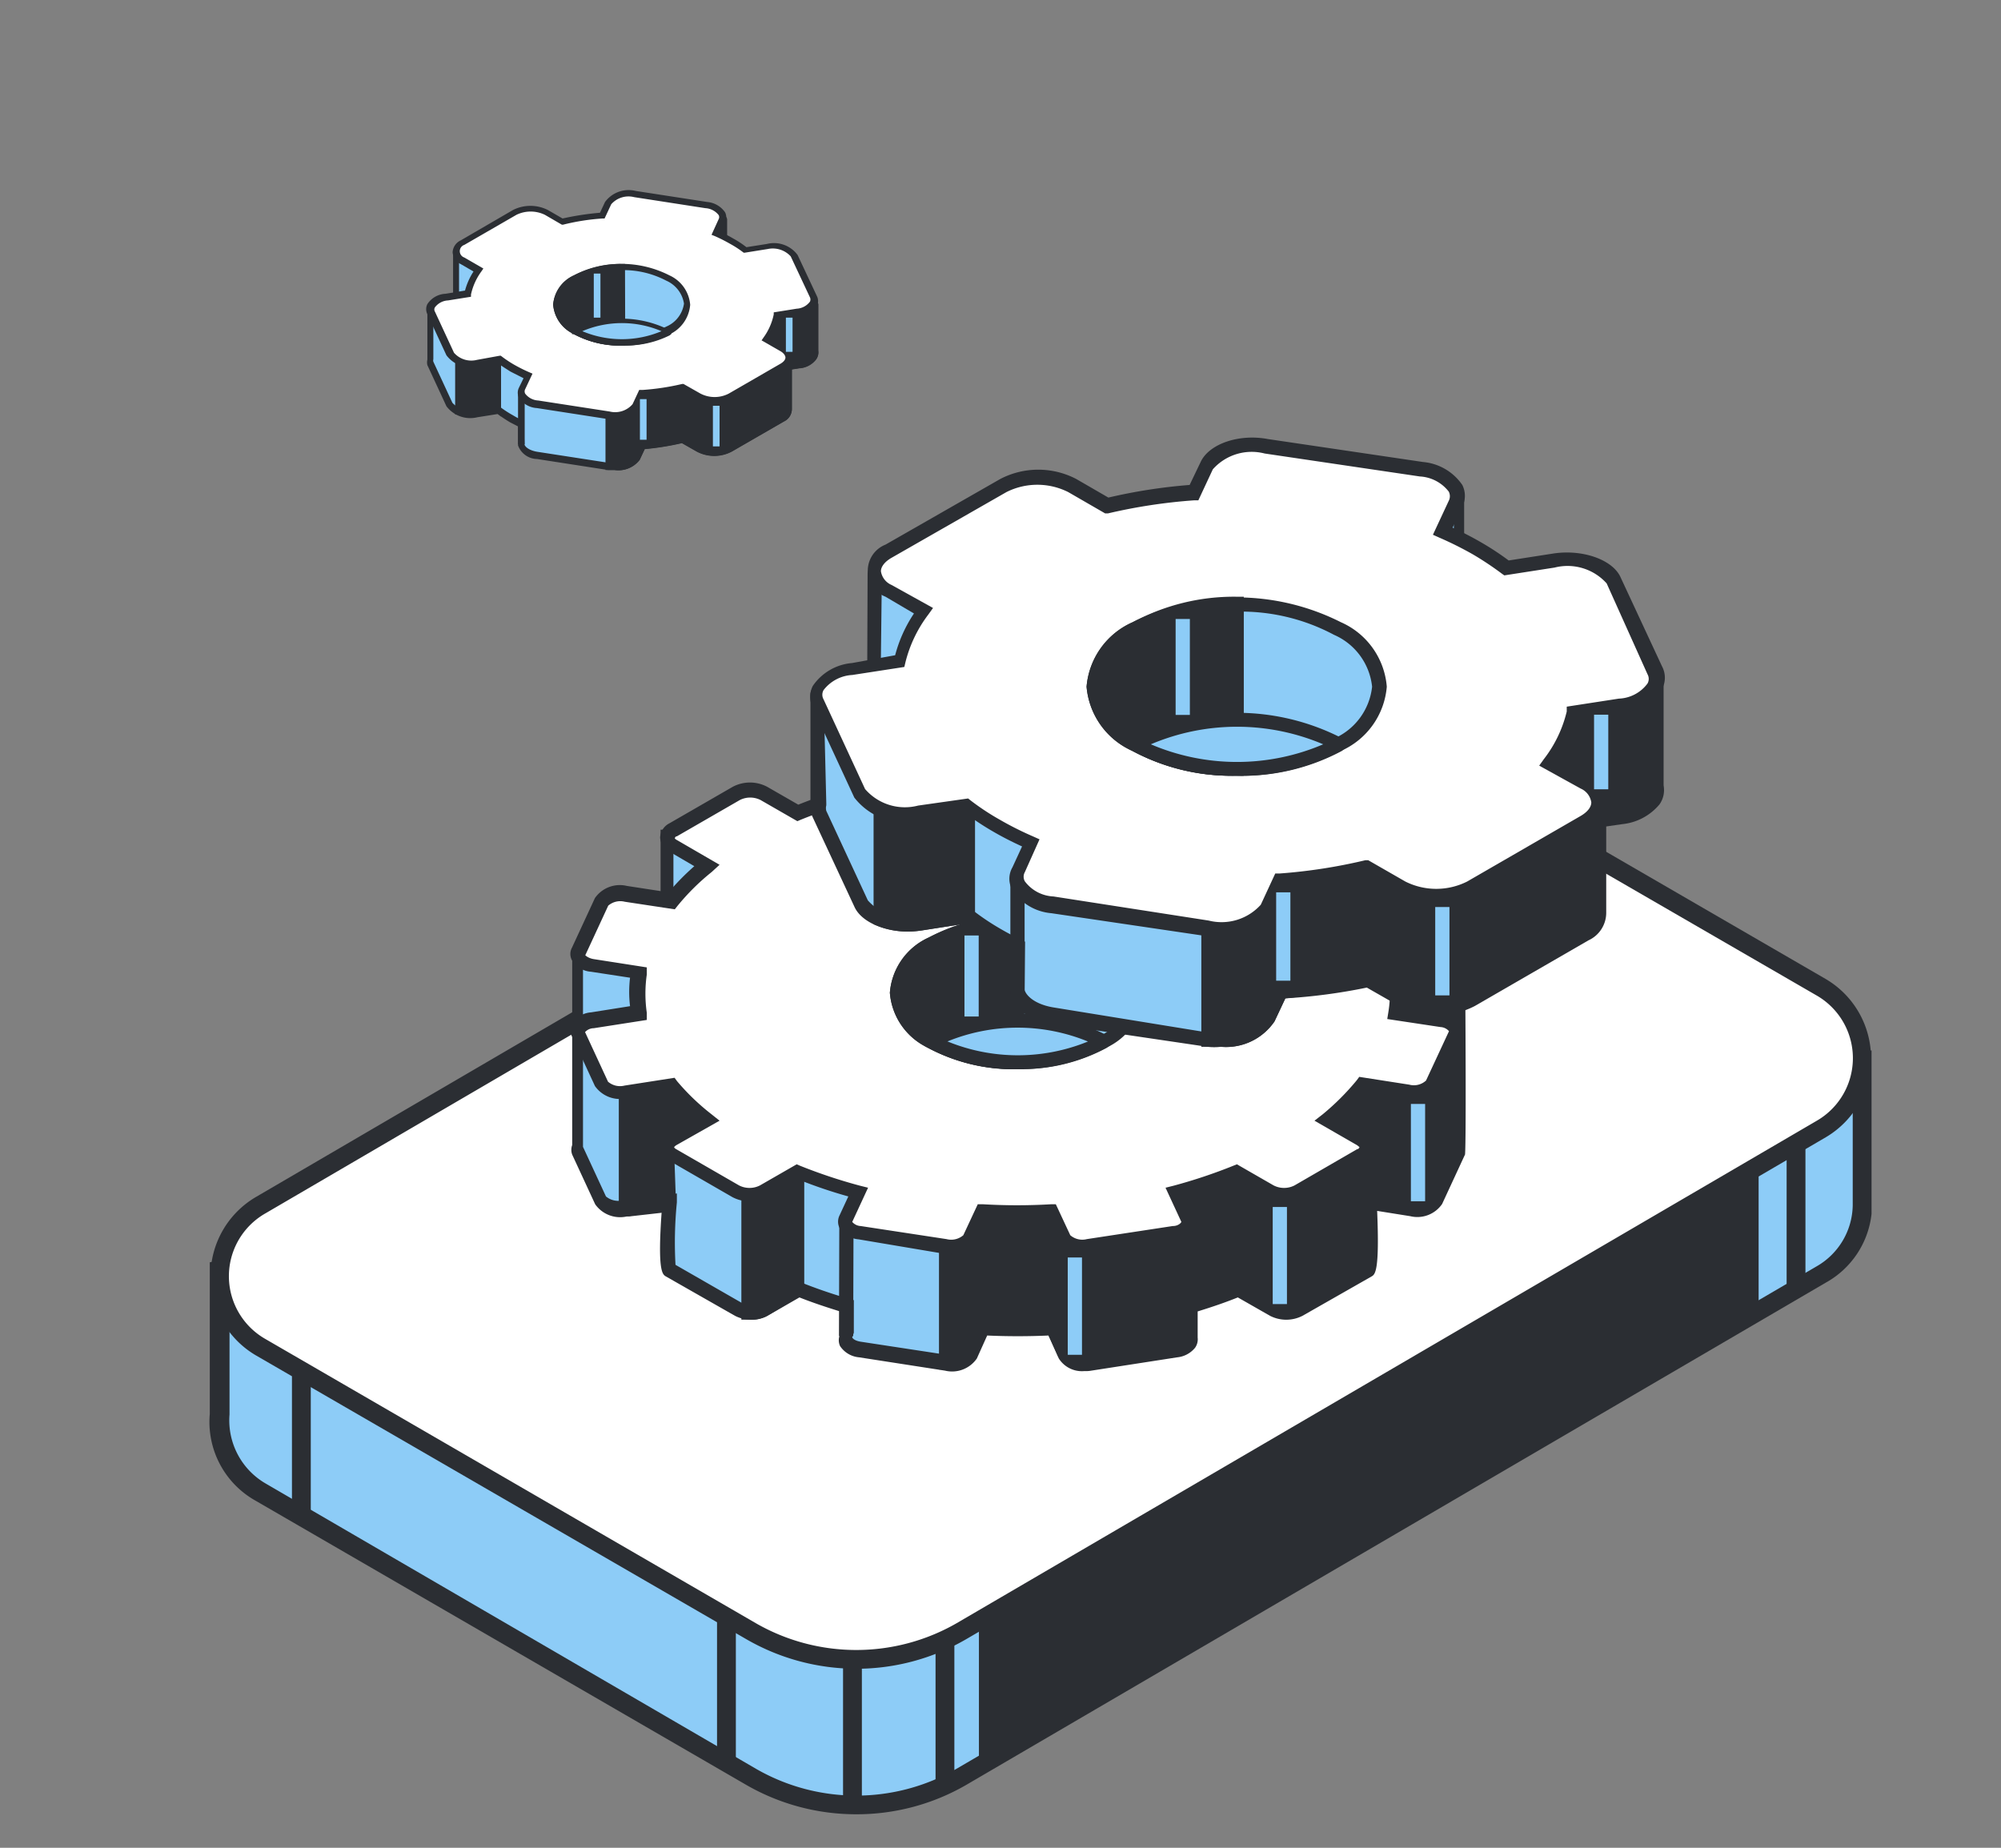 <?xml version="1.0" encoding="UTF-8"?> <svg xmlns="http://www.w3.org/2000/svg" id="content" viewBox="0 0 87.18 80.51"><rect x="0" y="0" width="87.18" height="80.51" fill="#808080" stroke="none"/> <defs> <style>.cls-1{fill:#8dccf7;}.cls-2{fill:#2b2e33;}.cls-3{fill:#fff;}</style> </defs> <title>KM</title> <path class="cls-1" d="M81.13,52.48V46.19l-7,.16L58,37a9.15,9.15,0,0,0-9.14,0L21.36,53.09,9.58,55.29v6.36A3.56,3.56,0,0,0,11.35,65L32.74,77.42a9.13,9.13,0,0,0,9.14,0L79.35,55.54a3.55,3.55,0,0,0,1.78-3h0Z"></path> <path class="cls-2" d="M37.31,79.05a9.59,9.59,0,0,1-4.78-1.27L11.14,65.39a3.93,3.93,0,0,1-2-3.78V55l12-2.25L48.62,36.62a9.58,9.58,0,0,1,9.55,0l16.07,9.32,7.3-.17v7.12h0a3.91,3.91,0,0,1-2,3L42.08,77.78A9.52,9.52,0,0,1,37.31,79.05ZM10,55.63v6a3.18,3.18,0,0,0,1.56,3L32.94,77.07a8.75,8.75,0,0,0,8.73,0L79.14,55.18a3.12,3.12,0,0,0,1.58-2.66V46.61L74,46.76l-.1-.06L57.76,37.33a8.73,8.73,0,0,0-8.73,0L21.5,53.48Z"></path> <path class="cls-3" d="M11.35,58.69,32.74,71.08a9.15,9.15,0,0,0,9.14,0L79.35,49.19a3.57,3.57,0,0,0,0-6.18L58,30.63a9.15,9.15,0,0,0-9.14,0L11.35,52.52A3.56,3.56,0,0,0,11.35,58.69Z"></path> <path class="cls-2" d="M37.31,72.71a9.6,9.6,0,0,1-4.78-1.28L11.14,59.05h0a4,4,0,0,1,0-6.89L48.62,30.27a9.58,9.58,0,0,1,9.55,0L79.55,42.66a4,4,0,0,1,0,6.89L42.08,71.43A9.53,9.53,0,0,1,37.31,72.71ZM53.39,29.82A8.66,8.66,0,0,0,49,31L11.56,52.87a3.15,3.15,0,0,0,0,5.47h0L32.94,70.73a8.78,8.78,0,0,0,8.73,0L79.14,48.84a3.15,3.15,0,0,0,0-5.47L57.76,31A8.82,8.82,0,0,0,53.39,29.82Z"></path> <rect class="cls-2" x="12.72" y="59.65" width="0.82" height="6.59"></rect> <rect class="cls-2" x="36.73" y="72.14" width="0.82" height="6.59"></rect> <rect class="cls-2" x="40.76" y="71.22" width="0.82" height="6.59"></rect> <rect class="cls-2" x="77.84" y="49.73" width="0.82" height="6.59"></rect> <rect class="cls-2" x="31.24" y="70.44" width="0.82" height="6.59"></rect> <polygon class="cls-2" points="42.65 70.63 42.65 76.97 76.62 57.13 76.62 50.79 42.65 70.63"></polygon> <path class="cls-1" d="M63.46,41.69h0l-3.88-.9h0v-4.3h0l-7.79-.24h0l0-3h0L46.11,35h0l-6.93-.5h0l-2.3-1.36h0v2.85h0L33.08,37h0l-2.38-.4h0l-1.63-.17h0l0,3.26h0l-2,.79h0l-1.93,1.16h0l0,8.24a.29.29,0,0,0,0,.24l1,2.16a1,1,0,0,0,1.06.35l1.88-.29s-.23,2.82,0,3l3,1.71a1.21,1.21,0,0,0,1.11,0l1.52-.88a20,20,0,0,0,2.1.73v1.31h0c-.12.27.15.54.61.61l3.74.58c.46.07.94-.08,1.06-.35l.54-1.16a25.86,25.86,0,0,0,3,0l.54,1.16c.12.27.6.42,1.06.35l3.74-.58c.41-.06.67-.29.63-.53V56.9a19.77,19.77,0,0,0,2.09-.72l1.52.88a1.21,1.21,0,0,0,1.11,0l3-1.71a14,14,0,0,0,.07-3l1.82.28a1.06,1.06,0,0,0,1.06-.35l1-2.16C63.52,50.08,63.46,41.69,63.46,41.69Z"></path> <path class="cls-2" d="M47.24,59.74a1.19,1.19,0,0,1-1.11-.55l-.45-1q-1.34.06-2.67,0l-.45,1a1.31,1.31,0,0,1-1.39.53l-3.74-.58a1.11,1.11,0,0,1-.83-.49.61.61,0,0,1,0-.51c0-.18,0-.48,0-1-.65-.2-1.24-.4-1.77-.61l-1.39.8a1.55,1.55,0,0,1-1.42,0l-3-1.71c-.16-.09-.38-.22-.19-2.86L27.32,53a1.33,1.33,0,0,1-1.39-.53l-1-2.16a.61.61,0,0,1,0-.42l0-8.38.17-.09L27,40.24l1.78-.72,0-3.37h.32l1.66.17,2.33.39,3.5-1V32.92l.3-.19.16.08,2.26,1.34,6.8.48,5.8-1.75.25.2v.15l0,2.72,7.79.23v4.36l3.88.9v.25c.06,8.46,0,8.52,0,8.61l-1,2.16a1.31,1.31,0,0,1-1.39.53l-1.44-.23c.11,2.65-.09,2.77-.25,2.86l-3,1.71a1.55,1.55,0,0,1-1.42,0l-1.4-.8c-.52.21-1.1.41-1.75.61v1.14a.64.64,0,0,1-.11.44,1.15,1.15,0,0,1-.78.42l-3.74.58A1.37,1.37,0,0,1,47.24,59.74Zm-1.17-2.16.62,1.35a.84.84,0,0,0,.73.17l3.74-.57a.52.52,0,0,0,.37-.18V56.67l.22-.07c.78-.23,1.46-.46,2.06-.7l.14-.06,1.66.95a.91.91,0,0,0,.79,0l2.89-1.66a21.48,21.48,0,0,0,0-2.72l0-.38,2.2.34a.8.8,0,0,0,.73-.18l1-2.1c0-.53,0-5,0-8.15L59.27,41V36.79l-7.79-.23v-.31l0-2.6-5.32,1.62L39,34.73l-1.85-1.1v2.53l-.22.08-3.58,1v.08h-.34l-2.4-.4-1.27-.13,0,3.11-.18.09-2,.8-1.76,1.06,0,8.12,0,0,1,2.16a.84.84,0,0,0,.73.17L29.49,52l0,.39a17.72,17.72,0,0,0-.06,2.72l2.89,1.66a.91.91,0,0,0,.79,0l1.66-.95.14.06c.6.24,1.28.48,2.07.71l.22.06v.23s0,.86,0,1.19l0,0-.07.19c0,.05.11.16.37.2l3.74.57a.84.84,0,0,0,.73-.17l.62-1.35h.21a25.53,25.53,0,0,0,3,0Z"></path> <path class="cls-2" d="M34.42,49.16l-2,1.72.22,1.18v5.13a1.16,1.16,0,0,0,.62-.13l1.52-.88,0-5.11Z"></path> <path class="cls-2" d="M32.69,57.5H32.3v-5.4l-.24-1.34,2.58-2.19.4,2.51,0,5.29-1.68,1A1.39,1.39,0,0,1,32.69,57.5Zm.05-6.5.19,1.06v4.79a.34.34,0,0,0,.15-.06L34.45,56l0-4.9-.22-1.34Z"></path> <path class="cls-2" d="M27.24,47.59l0,5a.09.09,0,0,0,.11.09l1.69-.26a.09.09,0,0,0,.08-.09l-.08-2.16a.11.11,0,0,1,.07-.1l3.36-.9a.09.09,0,0,0,0-.14L30.66,45.7a.08.08,0,0,0-.07-.05l-2.52-.18a.11.11,0,0,0-.1.06l-.72,2S27.24,47.57,27.24,47.59Z"></path> <path class="cls-2" d="M27.36,53a.42.42,0,0,1-.26-.1.41.41,0,0,1-.14-.31l0-5,0-.08.73-2a.4.4,0,0,1,.41-.27l2.52.18a.43.43,0,0,1,.32.2l1.9,3.31a.41.41,0,0,1,0,.36.4.4,0,0,1-.27.24l-3.19.86.07,2a.41.41,0,0,1-.34.42L27.43,53Zm.19-5.36,0,4.7,1.25-.2-.07-2a.41.41,0,0,1,.3-.41l3.08-.83-1.69-3-2.24-.17Z"></path> <path class="cls-2" d="M42.28,59l.54-1.16a25.86,25.86,0,0,0,3,0L46.41,59c.12.27.6.42,1.06.35l3.74-.58c.41-.06.67-.29.63-.53v-1.4a19.77,19.77,0,0,0,2.09-.72l1.52.88a1.21,1.21,0,0,0,1.11,0l3-1.71a14,14,0,0,0,.07-3l1.82.28a1.06,1.06,0,0,0,1.06-.35l1-2.16c0-.09,0-8.48,0-8.48h0l-3.88-.9h0v-4.3h0l-7.79-.24h0l0-3h0l-3.74,1.13L41.19,50.94v3.29l0,5.11C41.68,59.41,42.16,59.26,42.28,59Z"></path> <path class="cls-2" d="M41.45,59.67a1.37,1.37,0,0,1-.28,0l-.26,0,0-8.73,0-.06L47.84,34l4-1.22.25.2v.15l0,2.72,7.79.24v4.35l3.88.9v.25c.06,8.46,0,8.52,0,8.61l-1,2.16a1.31,1.31,0,0,1-1.39.53l-1.44-.22c.11,2.64-.09,2.76-.25,2.85l-3,1.71a1.58,1.58,0,0,1-1.42,0l-1.4-.81c-.52.21-1.1.41-1.75.61v1.14a.64.64,0,0,1-.11.44,1.15,1.15,0,0,1-.79.42l-3.73.58a1.31,1.31,0,0,1-1.39-.53l-.45-1q-1.34.06-2.67,0l-.45,1A1.19,1.19,0,0,1,41.45,59.67Zm4.62-2.16.62,1.35a.84.84,0,0,0,.73.17l3.74-.57a.52.52,0,0,0,.37-.18V56.6l.22-.07c.79-.23,1.46-.46,2.06-.7l.14-.06,1.66.95a.91.91,0,0,0,.79,0l2.89-1.66a21.48,21.48,0,0,0,0-2.72l0-.38,2.2.34a.84.84,0,0,0,.73-.17l1-2.11c0-.53,0-5,0-8.15L59.27,41V36.72l-7.79-.23v-.31l0-2.6-3.2,1L41.51,51v3.23l0,4.81a.63.63,0,0,0,.47-.18l.62-1.35h.21a25.53,25.53,0,0,0,3,0Z"></path> <path class="cls-3" d="M55.37,34.59l-1.47.84a22.08,22.08,0,0,0-2.64-.88l.53-1.15c.13-.27-.15-.54-.61-.62l-3.74-.57a1,1,0,0,0-1.06.35l-.53,1.15q-1.53-.08-3.06,0l-.54-1.15a1,1,0,0,0-1.06-.35l-3.74.57c-.46.08-.73.35-.61.62l.54,1.15a22.24,22.24,0,0,0-2.65.88l-1.46-.84a1.32,1.32,0,0,0-1.22,0l-2.74,1.58a.37.37,0,0,0,0,.7l1.46.85a10.53,10.53,0,0,0-1.53,1.53l-2-.31a1.06,1.06,0,0,0-1.06.35l-1,2.16c-.12.27.15.54.61.61l2,.31a5.84,5.84,0,0,0,0,1.77l-2,.31c-.46.07-.73.34-.61.61l1,2.16a1.06,1.06,0,0,0,1.06.35l2-.31a10,10,0,0,0,1.53,1.53l-1.46.84a.37.37,0,0,0,0,.71l2.74,1.58a1.32,1.32,0,0,0,1.22,0l1.46-.85a20.6,20.6,0,0,0,2.65.89l-.54,1.15c-.12.27.15.54.61.61l3.74.58c.47.07.94-.08,1.06-.35l.54-1.16a26,26,0,0,0,3.06,0L46.38,54a1,1,0,0,0,1.06.35l3.74-.58c.46-.07.74-.34.61-.61L51.26,52a20.46,20.46,0,0,0,2.64-.89l1.47.85a1.32,1.32,0,0,0,1.22,0l2.74-1.58a.37.37,0,0,0,0-.71l-1.47-.84a10.62,10.62,0,0,0,1.54-1.53l2,.31a1,1,0,0,0,1.06-.35l1-2.16c.13-.27-.15-.54-.61-.61l-2-.31a5.84,5.84,0,0,0,0-1.77l2-.31c.46-.07.74-.34.61-.61l-1-2.16a1,1,0,0,0-1.06-.35l-2,.31a10.62,10.62,0,0,0-1.54-1.53l1.47-.85a.37.37,0,0,0,0-.7l-2.74-1.58A1.32,1.32,0,0,0,55.37,34.59Z"></path> <path class="cls-2" d="M41.42,54.63a1.23,1.23,0,0,1-.27,0L37.41,54a1.09,1.09,0,0,1-.83-.49.62.62,0,0,1,0-.56l.38-.82a20.66,20.66,0,0,1-2.18-.74l-1.34.77a1.65,1.65,0,0,1-1.53,0l-2.74-1.58a.68.68,0,0,1,0-1.25l1.08-.62a10.89,10.89,0,0,1-1.12-1.14l-1.82.28a1.33,1.33,0,0,1-1.39-.53l-1-2.16a.59.59,0,0,1,0-.56,1.08,1.08,0,0,1,.83-.49l1.7-.27a5.14,5.14,0,0,1,0-1.24l-1.7-.26a1.06,1.06,0,0,1-.83-.5.57.57,0,0,1,0-.55l1-2.16a1.32,1.32,0,0,1,1.39-.53l1.82.28a10.89,10.89,0,0,1,1.12-1.14l-1.08-.63a.73.73,0,0,1-.41-.62.74.74,0,0,1,.41-.62l2.74-1.58a1.6,1.6,0,0,1,1.53,0l1.34.77a21.47,21.47,0,0,1,2.18-.74l-.38-.82a.62.62,0,0,1,0-.56,1.09,1.09,0,0,1,.83-.49l3.74-.58a1.32,1.32,0,0,1,1.39.53l.44,1c.89,0,1.79,0,2.67,0l.45-1a1.29,1.29,0,0,1,1.39-.53l3.74.58a1.11,1.11,0,0,1,.83.49.65.65,0,0,1,0,.56l-.38.82a21.47,21.47,0,0,1,2.18.74l1.33-.77a1.65,1.65,0,0,1,1.54,0l2.74,1.58a.73.73,0,0,1,.4.62.71.71,0,0,1-.4.62l-1.09.63a11,11,0,0,1,1.13,1.14l1.82-.28a1.32,1.32,0,0,1,1.39.53l1,2.16a.59.59,0,0,1,0,.55,1.09,1.09,0,0,1-.83.5l-1.7.26a6.42,6.42,0,0,1,0,1.24l1.7.27a1.11,1.11,0,0,1,.83.49.62.62,0,0,1,0,.56l-1,2.16a1.33,1.33,0,0,1-1.39.53l-1.82-.28a11,11,0,0,1-1.13,1.14l1.08.62a.74.74,0,0,1,.41.63.72.72,0,0,1-.41.62l-2.73,1.58a1.67,1.67,0,0,1-1.54,0l-1.33-.77a21.47,21.47,0,0,1-2.18.74l.38.82a.65.65,0,0,1,0,.56,1.11,1.11,0,0,1-.83.49l-3.74.58a1.31,1.31,0,0,1-1.39-.53l-.45-1c-.88,0-1.78,0-2.67,0l-.44,1A1.21,1.21,0,0,1,41.42,54.63Zm-6.71-3.9.14.06a22.81,22.81,0,0,0,2.61.87l.36.09-.69,1.49a.52.52,0,0,0,.37.18l3.74.57a.81.81,0,0,0,.73-.17l.63-1.35h.21a25.36,25.36,0,0,0,3,0H46l.63,1.35a.8.8,0,0,0,.72.17l3.74-.57c.26,0,.37-.15.38-.18l-.69-1.49.36-.09a22.64,22.64,0,0,0,2.6-.87l.15-.06,1.6.92a1,1,0,0,0,.91,0l2.73-1.58c.07,0,.1-.08.1-.09l-.1-.08-1.86-1.07.36-.28a10.88,10.88,0,0,0,1.48-1.48l.11-.15,2.18.34a.78.78,0,0,0,.73-.18l1-2.15a.52.52,0,0,0-.37-.18l-2.32-.35.05-.31a5.2,5.2,0,0,0,0-1.67l-.05-.31,2.32-.36c.25,0,.36-.14.37-.18l-1-2.15a.81.81,0,0,0-.73-.17l-2.18.33-.11-.14A10.34,10.34,0,0,0,57.67,38l-.36-.28,1.86-1.08c.07,0,.1-.07.1-.08a.35.35,0,0,0-.1-.08l-2.74-1.58a1,1,0,0,0-.9,0l-1.6.92-.15-.06a21.43,21.43,0,0,0-2.6-.87l-.36-.1.69-1.49a.59.59,0,0,0-.38-.17l-3.74-.58a.83.83,0,0,0-.72.18L46,34h-.21a25.36,25.36,0,0,0-3,0H42.6L42,32.69a.84.84,0,0,0-.73-.18l-3.74.58a.52.52,0,0,0-.37.18l.69,1.48-.36.1a21.58,21.58,0,0,0-2.61.87l-.14.06-1.6-.92a1,1,0,0,0-.91,0l-2.74,1.58c-.07,0-.09.08-.09.09a.28.28,0,0,0,.09.07l1.86,1.08L31,38a9.94,9.94,0,0,0-1.49,1.48l-.11.14-2.18-.33a.8.8,0,0,0-.72.17l-1,2.16s.12.13.37.17l2.31.36,0,.31a5.84,5.84,0,0,0,0,1.67l0,.31-2.31.36a.52.52,0,0,0-.38.17l1,2.16a.8.8,0,0,0,.72.17l2.18-.34.11.15A9.94,9.94,0,0,0,31,48.55l.35.28L29.46,49.9c-.07.05-.09.08-.09.09a.23.23,0,0,0,.09.08l2.74,1.58a1,1,0,0,0,.91,0Z"></path> <path class="cls-1" d="M48,41.12c2,1.18,2,3.09,0,4.27a8.2,8.2,0,0,1-7.41,0c-2-1.18-2-3.09,0-4.27A8.14,8.14,0,0,1,48,41.12Z"></path> <path class="cls-2" d="M44.32,46.58a7.82,7.82,0,0,1-3.86-.92,2.89,2.89,0,0,1-1.69-2.41,2.88,2.88,0,0,1,1.69-2.4,8.54,8.54,0,0,1,7.72,0h0a2.88,2.88,0,0,1,1.69,2.4,2.89,2.89,0,0,1-1.69,2.41A7.84,7.84,0,0,1,44.32,46.58Zm0-6a7.2,7.2,0,0,0-3.55.85,2.3,2.3,0,0,0-1.38,1.86,2.3,2.3,0,0,0,1.38,1.87,7.86,7.86,0,0,0,7.1,0,2.31,2.31,0,0,0,1.37-1.87,2.31,2.31,0,0,0-1.37-1.86h0A7.23,7.23,0,0,0,44.32,40.54Z"></path> <path class="cls-2" d="M44.32,40.23a7.62,7.62,0,0,0-3.71.89c-2,1.18-2,3.1,0,4.28a7.47,7.47,0,0,0,3.39.87h.32Z"></path> <path class="cls-2" d="M44.63,46.59H44a7.84,7.84,0,0,1-3.54-.92,2.9,2.9,0,0,1-1.69-2.41,2.89,2.89,0,0,1,1.69-2.41,7.82,7.82,0,0,1,3.86-.93h.31Zm-.62-6a7.05,7.05,0,0,0-3.24.84,2.31,2.31,0,0,0-1.38,1.87,2.33,2.33,0,0,0,1.38,1.87A7.14,7.14,0,0,0,44,46Z"></path> <path class="cls-1" d="M40.61,45.37v0a8.14,8.14,0,0,0,7.44,0v0A8.17,8.17,0,0,0,40.61,45.37Z"></path> <path class="cls-2" d="M44.29,46.58a8,8,0,0,1-3.84-.91l-.15-.09v-.36l.15-.12a8.56,8.56,0,0,1,7.76,0l.15.09v.36l-.15.11A7.8,7.8,0,0,1,44.29,46.58Zm-3-1.2a8.08,8.08,0,0,0,6.11,0A8.08,8.08,0,0,0,41.27,45.38Z"></path> <rect class="cls-1" x="42.02" y="40.76" width="0.62" height="3.53"></rect> <rect class="cls-2" x="34.49" y="55.51" width="4.78" height="0.62" transform="translate(-19.06 92.54) rotate(-89.83)"></rect> <rect class="cls-1" x="46.52" y="54.79" width="0.62" height="4.24"></rect> <rect class="cls-1" x="55.45" y="52.59" width="0.62" height="4.23"></rect> <rect class="cls-1" x="61.47" y="48.1" width="0.62" height="4.24"></rect> <path class="cls-1" d="M72.17,34.18l0-4.37a.12.12,0,0,0-.08-.1L70,29.19h0l-6.4-3.61a.1.1,0,0,1-.06-.09V21.74a.1.1,0,0,0-.14-.1l-2.19.88h0l-12.33,1h0L38.21,24.9a.11.11,0,0,0-.1.1L38,30.28a.1.1,0,0,1-.11.11l-2.2-.23a.11.11,0,0,0-.12.1V35s0,0,0,0a.66.66,0,0,0,.06.41l1.81,3.91a2.54,2.54,0,0,0,2.6.86l2.06-.32a11.56,11.56,0,0,0,1.29.86c.28.16.58.31.87.46v1.93c.1.49.69.91,1.56,1.05l6.76,1a2.55,2.55,0,0,0,2.6-.86l.55-1.19a23.52,23.52,0,0,0,3.8-.59l1.51.87a3.3,3.3,0,0,0,3,0l5-2.86a1,1,0,0,0,.6-1s0,0,0,0V35.66l1-.15C71.66,35.35,72.3,34.77,72.17,34.18Z"></path> <path class="cls-2" d="M53.2,45.61a4,4,0,0,1-.6,0l-6.76-1c-1-.15-1.69-.66-1.81-1.29V41.42c-.27-.13-.5-.26-.71-.38a12.19,12.19,0,0,1-1.22-.8l-1.93.3c-1.29.2-2.57-.26-2.93-1L35.4,35.59a1.12,1.12,0,0,1-.09-.52V30.26a.41.41,0,0,1,.14-.31.44.44,0,0,1,.33-.11l2,.21L37.8,25a.43.43,0,0,1,.36-.41l10.58-1.4,12.31-1,2.16-.87a.41.41,0,0,1,.39,0,.42.42,0,0,1,.19.35v3.62l6.27,3.53,2.07.52a.41.41,0,0,1,.32.4l0,4.33a1.07,1.07,0,0,1-.18.82,2.43,2.43,0,0,1-1.63.86l-.69.1v3.75h0a1.32,1.32,0,0,1-.77,1.21l-4.95,2.86a3.58,3.58,0,0,1-3.31,0l-1.4-.8A24.83,24.83,0,0,1,56,43.5l-.47,1A2.55,2.55,0,0,1,53.2,45.61Zm-8.56-2.48c.08.29.51.65,1.29.77L52.7,45A2.28,2.28,0,0,0,55,44.26l.63-1.36h.19a23.85,23.85,0,0,0,3.75-.58l.12,0,1.61.93a3,3,0,0,0,2.69,0l5-2.86c.33-.18.49-.43.45-.66l0-.1,0-.06V35.39l1.22-.19a1.83,1.83,0,0,0,1.2-.6.49.49,0,0,0,.09-.36v-.06l0-4.2-2-.53-6.4-3.61a.41.41,0,0,1-.21-.36V22l-2,.8-12.33,1L38.42,25.19l-.06,5.1a.44.44,0,0,1-.15.3.41.41,0,0,1-.32.11l-2-.21L36,35v.09a.47.47,0,0,0,0,.24l1.81,3.9a2.28,2.28,0,0,0,2.27.69l2.19-.34.11.08a10.61,10.61,0,0,0,1.26.84c.24.14.51.28.85.45l.17.08Z"></path> <path class="cls-2" d="M38.37,40.06a3.39,3.39,0,0,0,1.73.17l2.06-.32h0V31.69h-3.8Z"></path> <path class="cls-2" d="M39.55,40.59a3.44,3.44,0,0,1-1.29-.24l-.2-.08V31.38h4.42v9.17l-.4-.31-1.93.3A4,4,0,0,1,39.55,40.59Zm-.87-.75a3.3,3.3,0,0,0,1.37.08l1.81-.28V32H38.68Z"></path> <path class="cls-2" d="M55.25,44.39l.55-1.19a23.52,23.52,0,0,0,3.8-.59l1.51.87a3.3,3.3,0,0,0,3,0l5-2.86a1,1,0,0,0,.6-1s0,0,0,0V35.66l1-.15c1-.16,1.67-.74,1.54-1.33l0-4.37a.12.12,0,0,0-.08-.1L70,29.19h0l-.53-.3c-1.73.83-3.63,1.77-3.67,1.83s-5.46,4.74-5.46,4.74l-7.65,2v3l0,4.81A2.55,2.55,0,0,0,55.25,44.39Z"></path> <path class="cls-2" d="M53.2,45.61a4,4,0,0,1-.6,0l-.26,0,0-8.35,7.81-2c2.08-1.79,5.19-4.48,5.37-4.66s.07-.12,3.77-1.91l.15-.08.65.37,2.07.52a.41.41,0,0,1,.32.4l0,4.33a1.07,1.07,0,0,1-.18.82,2.43,2.43,0,0,1-1.63.86l-.69.1v3.75h0a1.32,1.32,0,0,1-.77,1.21l-4.95,2.86a3.58,3.58,0,0,1-3.31,0l-1.4-.8A24.83,24.83,0,0,1,56,43.5l-.47,1A2.55,2.55,0,0,1,53.2,45.61ZM53,45a2.17,2.17,0,0,0,2-.72l.63-1.36h.19a23.85,23.85,0,0,0,3.75-.58l.12,0,1.61.93a3,3,0,0,0,2.69,0l5-2.86c.33-.18.49-.43.45-.66l0-.1,0-.06V35.39l1.22-.19a1.83,1.83,0,0,0,1.2-.6.49.49,0,0,0,.09-.36v-.06l0-4.2-2-.53-.38-.22C66.51,30.63,66,30.9,65.92,31s-1.1,1-5.45,4.74l0,.05-7.48,1.92Z"></path> <path class="cls-3" d="M67.69,24.42l-2.06.32a11.56,11.56,0,0,0-1.29-.86c-.48-.27-1-.52-1.49-.75l.55-1.19c.31-.65-.37-1.32-1.5-1.5l-6.76-1a2.55,2.55,0,0,0-2.6.86L52,21.45a23.52,23.52,0,0,0-3.8.59l-1.51-.87a3.31,3.31,0,0,0-3,0l-5,2.86a.92.92,0,0,0,0,1.73l1.51.87a6.12,6.12,0,0,0-1,2.19l-2.06.32c-1.13.18-1.8.85-1.5,1.5l1.81,3.91a2.55,2.55,0,0,0,2.6.86l2.06-.32a12.73,12.73,0,0,0,1.3.86,15.94,15.94,0,0,0,1.49.75l-.56,1.19c-.3.65.37,1.32,1.5,1.5l6.76,1a2.55,2.55,0,0,0,2.6-.87l.55-1.19a23.82,23.82,0,0,0,3.81-.59l1.5.87a3.3,3.3,0,0,0,3,0l5-2.85a.92.92,0,0,0,0-1.74l-1.5-.87a5.94,5.94,0,0,0,1-2.19l2.06-.32c1.13-.18,1.8-.85,1.5-1.5l-1.81-3.9C70,24.63,68.82,24.25,67.69,24.42Z"></path> <path class="cls-2" d="M53.18,40.79a4,4,0,0,1-.6,0l-6.77-1a2.27,2.27,0,0,1-1.7-1,1,1,0,0,1,0-1l.42-.91q-.66-.3-1.23-.63a12.19,12.19,0,0,1-1.22-.8l-1.93.3a2.82,2.82,0,0,1-2.93-1l-1.81-3.91a1.06,1.06,0,0,1,0-.95,2.3,2.3,0,0,1,1.71-1L39,28.55a6,6,0,0,1,.82-1.82L38.58,26a1.22,1.22,0,0,1,0-2.27l5-2.86a3.58,3.58,0,0,1,3.31,0l1.4.81a23.56,23.56,0,0,1,3.54-.55l.48-1c.36-.78,1.65-1.24,2.93-1l6.76,1a2.32,2.32,0,0,1,1.71,1,1.06,1.06,0,0,1,0,.95l-.42.91c.43.2.84.41,1.22.63a12.19,12.19,0,0,1,1.22.8l1.93-.3,0,.31,0-.31c1.28-.2,2.57.26,2.93,1l1.82,3.91a1.06,1.06,0,0,1,0,1,2.31,2.31,0,0,1-1.71,1l-1.86.29A5.86,5.86,0,0,1,68,33.1l1.22.7a1.23,1.23,0,0,1,0,2.28l-5,2.85a3.58,3.58,0,0,1-3.31,0l-1.4-.8a25.28,25.28,0,0,1-3.55.55l-.47,1A2.55,2.55,0,0,1,53.18,40.79Zm-11-6,.1.08a10.73,10.73,0,0,0,1.27.84,14,14,0,0,0,1.45.73l.29.13L44.65,38a.41.41,0,0,0,0,.4,1.65,1.65,0,0,0,1.25.66l6.76,1.05a2.3,2.3,0,0,0,2.27-.69l.63-1.36h.18a23.49,23.49,0,0,0,3.75-.58l.12,0,1.62.93a3,3,0,0,0,2.69,0l4.95-2.86c.29-.17.46-.38.46-.59a.78.78,0,0,0-.46-.6l-1.81-1,.2-.28a5.44,5.44,0,0,0,1-2.08l0-.21,2.27-.35a1.63,1.63,0,0,0,1.25-.66.41.41,0,0,0,0-.4L70,25.42a2.29,2.29,0,0,0-2.27-.69l-2.19.34L65.44,25a13.79,13.79,0,0,0-1.26-.84,15.27,15.27,0,0,0-1.46-.73l-.29-.13.69-1.48a.44.44,0,0,0,0-.4,1.71,1.71,0,0,0-1.26-.66l-6.76-1a2.26,2.26,0,0,0-2.26.69l-.63,1.35-.19,0a23.85,23.85,0,0,0-3.75.57l-.12,0-1.61-.93a3,3,0,0,0-2.69,0l-5,2.86c-.3.17-.47.39-.47.59a.78.78,0,0,0,.47.6l1.8,1-.2.28a5.74,5.74,0,0,0-1,2.08l-.05.21-2.27.35a1.69,1.69,0,0,0-1.25.66.41.41,0,0,0,0,.4l1.81,3.91A2.29,2.29,0,0,0,40,35.1Z"></path> <path class="cls-1" d="M58.27,27.39c2.42,1.39,2.42,3.66,0,5.06a9.68,9.68,0,0,1-8.77,0c-2.42-1.4-2.42-3.67,0-5.06A9.68,9.68,0,0,1,58.27,27.39Z"></path> <path class="cls-2" d="M53.88,33.8a9.32,9.32,0,0,1-4.54-1.08,3.38,3.38,0,0,1-2-2.8,3.38,3.38,0,0,1,2-2.81,10.08,10.08,0,0,1,9.08,0,3.36,3.36,0,0,1,2,2.81,3.36,3.36,0,0,1-2,2.8A9.29,9.29,0,0,1,53.88,33.8Zm0-7.15a8.59,8.59,0,0,0-4.23,1A2.78,2.78,0,0,0,48,29.92a2.79,2.79,0,0,0,1.66,2.26,9.4,9.4,0,0,0,8.46,0,2.79,2.79,0,0,0,1.66-2.26,2.78,2.78,0,0,0-1.66-2.26A8.59,8.59,0,0,0,53.88,26.65Z"></path> <path class="cls-2" d="M53.88,26.34a9,9,0,0,0-4.38,1.05c-2.42,1.4-2.42,3.66,0,5.06a8.67,8.67,0,0,0,4,1h.37Z"></path> <path class="cls-2" d="M54.19,33.8h-.68a9,9,0,0,1-4.17-1.08,3.37,3.37,0,0,1-2-2.8,3.37,3.37,0,0,1,2-2.8A9.27,9.27,0,0,1,53.88,26h.31Zm-.62-7.14a8.42,8.42,0,0,0-3.92,1A2.79,2.79,0,0,0,48,29.92a2.79,2.79,0,0,0,1.66,2.26,8.51,8.51,0,0,0,3.87,1h0Z"></path> <path class="cls-1" d="M49.49,32.42v0a9.67,9.67,0,0,0,8.81-.05v0A9.67,9.67,0,0,0,49.49,32.42Z"></path> <path class="cls-2" d="M53.85,33.8a9.23,9.23,0,0,1-4.51-1.08l-.16-.09v-.36l.15-.11a10,10,0,0,1,9.13,0l.15.09v.35l-.15.12A9.21,9.21,0,0,1,53.85,33.8Zm-3.71-1.37a9.55,9.55,0,0,0,7.51,0A9.6,9.6,0,0,0,50.14,32.43Z"></path> <rect class="cls-2" x="44.02" y="38.44" width="0.62" height="4.72"></rect> <rect class="cls-1" x="51.22" y="26.97" width="0.62" height="4.18"></rect> <rect class="cls-1" x="55.6" y="38.88" width="0.62" height="3.85"></rect> <rect class="cls-1" x="62.53" y="39.52" width="0.62" height="3.85"></rect> <rect class="cls-1" x="69.45" y="31.14" width="0.62" height="3.25"></rect> <path class="cls-1" d="M35.49,15.23l0-2s0-.05,0-.05l-1-.24h0l-2.94-1.65a.05.05,0,0,1,0,0V9.52a0,0,0,0,0-.06,0l-1,.41h0l-5.66.45h0L19.9,11a0,0,0,0,0,0,0l0,2.42a0,0,0,0,1-.05.05l-1-.11a0,0,0,0,0-.05,0v2.2a.44.44,0,0,0,0,.19l.83,1.79a1.17,1.17,0,0,0,1.19.4l.95-.15a4.43,4.43,0,0,0,.6.39,2.93,2.93,0,0,0,.39.21v.89c0,.23.31.42.71.48l3.11.48a1.16,1.16,0,0,0,1.19-.39l.25-.55a11.19,11.19,0,0,0,1.75-.27l.69.4a1.53,1.53,0,0,0,1.38,0l2.27-1.31a.45.45,0,0,0,.27-.46s0,0,0,0v-1.8l.44-.07C35.25,15.77,35.55,15.5,35.49,15.23Z"></path> <path class="cls-2" d="M26.78,20.48l-.28,0L23.4,20a.9.9,0,0,1-.83-.59v-.83l-.33-.17c-.19-.11-.38-.24-.56-.37l-.88.14a1.3,1.3,0,0,1-1.35-.48l-.83-1.79a.51.51,0,0,1,0-.24V13.43a.19.19,0,0,1,.07-.14.17.17,0,0,1,.15,0l.9.1,0-2.32a.19.19,0,0,1,.17-.19l4.85-.64,5.65-.45,1-.4a.2.2,0,0,1,.27.18v1.66l2.88,1.62.95.24a.2.2,0,0,1,.14.19l0,2a.53.53,0,0,1-.09.38,1,1,0,0,1-.74.39l-.32.05v1.72h0a.6.6,0,0,1-.35.55l-2.27,1.31a1.63,1.63,0,0,1-1.52,0l-.65-.37a11.9,11.9,0,0,1-1.62.26l-.22.47A1.17,1.17,0,0,1,26.78,20.48Zm-3.93-1.14c0,.13.23.3.59.35l3.11.48a1,1,0,0,0,1-.31l.29-.63H28A11.45,11.45,0,0,0,29.68,19h.06l.74.43a1.4,1.4,0,0,0,1.23,0L34,18.06c.15-.08.22-.19.2-.3v-.05l0,0V15.78l.56-.08a.81.81,0,0,0,.55-.28.2.2,0,0,0,0-.16v-2l-.94-.24L31.45,11.4a.19.19,0,0,1-.1-.17V9.66l-.93.36-5.66.45L20,11.1l0,2.34a.21.21,0,0,1-.07.14.17.17,0,0,1-.15.05l-.9-.09v2.11a.21.21,0,0,0,0,.11l.83,1.79a1.07,1.07,0,0,0,1,.32l1-.16.05,0a4.84,4.84,0,0,0,.58.38,4.36,4.36,0,0,0,.39.21l.08,0Z"></path> <path class="cls-2" d="M20,17.93a1.59,1.59,0,0,0,.79.08l.95-.15h0V14.09H20Z"></path> <path class="cls-2" d="M20.52,18.17a1.68,1.68,0,0,1-.6-.11l-.09,0V13.94h2v4.21L21.67,18l-.88.14Zm-.41-.34a1.67,1.67,0,0,0,.63,0l.83-.13V14.23H20.11Z"></path> <path class="cls-2" d="M27.72,19.92l.25-.55a11.19,11.19,0,0,0,1.75-.27l.69.4a1.53,1.53,0,0,0,1.38,0l2.27-1.31a.45.45,0,0,0,.27-.46s0,0,0,0v-1.8l.44-.07c.47-.07.77-.34.71-.61l0-2s0-.05,0-.05l-1-.24h0l-.25-.13c-.79.38-1.66.81-1.68.84S30,15.81,30,15.81l-3.51.9V18.1l0,2.21A1.16,1.16,0,0,0,27.72,19.92Z"></path> <path class="cls-2" d="M26.78,20.48l-.28,0h-.12V16.6L30,15.68c.95-.82,2.38-2,2.46-2.14a12.36,12.36,0,0,1,1.73-.87l.07,0,.3.17.95.24a.2.2,0,0,1,.14.19l0,2a.53.53,0,0,1-.09.38,1,1,0,0,1-.74.39l-.32.05v1.72h0a.6.6,0,0,1-.35.55l-2.27,1.31a1.63,1.63,0,0,1-1.52,0l-.65-.37a11.9,11.9,0,0,1-1.62.26l-.22.47A1.17,1.17,0,0,1,26.78,20.48Zm-.11-.29a1,1,0,0,0,.92-.33l.29-.63H28A11.45,11.45,0,0,0,29.68,19h.06l.74.43a1.4,1.4,0,0,0,1.23,0L34,18.06c.15-.08.22-.19.2-.3v-.05l0,0V15.78l.56-.08a.81.81,0,0,0,.55-.28.2.2,0,0,0,0-.16v-2l-.94-.24-.18-.1c-1.32.64-1.55.76-1.59.79s-.51.46-2.5,2.17l0,0-3.43.88Z"></path> <path class="cls-3" d="M33.43,10.75l-1,.15a5.51,5.51,0,0,0-.59-.4,7.18,7.18,0,0,0-.68-.34l.25-.55c.14-.3-.17-.61-.69-.69l-3.1-.48a1.16,1.16,0,0,0-1.19.4l-.26.55a10,10,0,0,0-1.74.27l-.69-.4a1.53,1.53,0,0,0-1.38,0l-2.27,1.31c-.38.22-.38.58,0,.79l.69.4a3,3,0,0,0-.47,1l-.94.15c-.52.08-.83.39-.69.69l.83,1.79a1.16,1.16,0,0,0,1.19.4l.95-.15a5,5,0,0,0,.59.39,7.43,7.43,0,0,0,.69.35l-.26.54c-.14.3.17.61.69.69l3.1.48a1.18,1.18,0,0,0,1.2-.4l.25-.54a12.51,12.51,0,0,0,1.75-.27l.69.4a1.5,1.5,0,0,0,1.37,0L34.05,16a.42.42,0,0,0,0-.8l-.7-.4a2.65,2.65,0,0,0,.47-1l1-.14c.52-.08.82-.39.69-.69l-.84-1.79A1.16,1.16,0,0,0,33.43,10.75Z"></path> <path class="cls-2" d="M26.77,18.26a1.37,1.37,0,0,1-.28,0l-3.1-.48a1,1,0,0,1-.78-.45.49.49,0,0,1,0-.44l.2-.41-.57-.29c-.19-.12-.38-.24-.56-.37l-.88.14a1.3,1.3,0,0,1-1.35-.48l-.83-1.79a.49.49,0,0,1,0-.44,1,1,0,0,1,.79-.45l.85-.14a2.9,2.9,0,0,1,.37-.83l-.55-.32a.62.62,0,0,1-.36-.52.61.61,0,0,1,.36-.52l2.27-1.32a1.69,1.69,0,0,1,1.52,0l.64.37a12.06,12.06,0,0,1,1.63-.25l.22-.47a1.28,1.28,0,0,1,1.34-.48l3.11.48a1.06,1.06,0,0,1,.78.45.49.49,0,0,1,0,.44l-.19.42a5.85,5.85,0,0,1,.56.29,4.17,4.17,0,0,1,.56.37l.89-.14,0,.14,0-.14a1.28,1.28,0,0,1,1.34.48l.84,1.79a.49.49,0,0,1,0,.44,1.06,1.06,0,0,1-.78.45l-.85.13a2.71,2.71,0,0,1-.38.83l.56.33a.6.6,0,0,1,.35.52.61.61,0,0,1-.35.52l-2.27,1.31a1.63,1.63,0,0,1-1.52,0L29.68,17a10.53,10.53,0,0,1-1.62.25l-.22.47A1.16,1.16,0,0,1,26.77,18.26Zm-5-2.76.05,0a4.89,4.89,0,0,0,.58.39,6.76,6.76,0,0,0,.66.33l.14.06-.32.68a.21.21,0,0,0,0,.19.76.76,0,0,0,.57.3l3.11.48a1,1,0,0,0,1-.32l.29-.62H28a10.64,10.64,0,0,0,1.72-.26h.06l.74.42a1.34,1.34,0,0,0,1.23,0L34,15.85c.14-.08.22-.18.22-.27s-.08-.2-.22-.28l-.82-.47.09-.13a2.59,2.59,0,0,0,.44-1l0-.09,1-.16a.77.77,0,0,0,.58-.31.23.23,0,0,0,0-.18l-.84-1.79a1.06,1.06,0,0,0-1-.32l-1,.16-.05,0a4.45,4.45,0,0,0-.58-.38,7,7,0,0,0-.67-.34L31,10.23l.31-.68a.19.19,0,0,0,0-.18.79.79,0,0,0-.58-.3l-3.1-.48a1,1,0,0,0-1,.31l-.29.62h-.09a9.64,9.64,0,0,0-1.72.27h-.05l-.74-.43a1.42,1.42,0,0,0-1.24,0l-2.27,1.31a.29.29,0,0,0,0,.55l.83.48-.09.13a2.67,2.67,0,0,0-.45,1l0,.1-1,.16a.76.76,0,0,0-.57.3.18.18,0,0,0,0,.19l.83,1.79a1,1,0,0,0,1,.31Z"></path> <path class="cls-1" d="M29.1,12.11a1.22,1.22,0,0,1,0,2.32,4.39,4.39,0,0,1-4,0,1.22,1.22,0,0,1,0-2.32A4.45,4.45,0,0,1,29.1,12.11Z"></path> <path class="cls-2" d="M27.09,15.06a4.27,4.27,0,0,1-2.08-.5,1.55,1.55,0,0,1-.91-1.29A1.53,1.53,0,0,1,25,12a4.58,4.58,0,0,1,4.17,0,1.54,1.54,0,0,1,.9,1.28,1.56,1.56,0,0,1-.9,1.29A4.31,4.31,0,0,1,27.09,15.06Zm0-3.29a4.09,4.09,0,0,0-1.94.46,1.3,1.3,0,0,0-.76,1,1.27,1.27,0,0,0,.76,1,4.28,4.28,0,0,0,3.88,0,1.29,1.29,0,0,0,.77-1,1.31,1.31,0,0,0-.77-1A4,4,0,0,0,27.09,11.77Z"></path> <path class="cls-2" d="M27.09,11.63a4.12,4.12,0,0,0-2,.48,1.23,1.23,0,0,0,0,2.33,4,4,0,0,0,1.84.47h.17Z"></path> <path class="cls-2" d="M27.24,15.06h-.32a4.18,4.18,0,0,1-1.91-.5,1.54,1.54,0,0,1-.91-1.29A1.54,1.54,0,0,1,25,12a4.27,4.27,0,0,1,2.08-.5h.15ZM27,11.78a3.86,3.86,0,0,0-1.8.46,1.27,1.27,0,0,0-.76,1,1.27,1.27,0,0,0,.76,1,3.87,3.87,0,0,0,1.78.46h0Z"></path> <path class="cls-1" d="M25.08,14.42v0a4.43,4.43,0,0,0,4,0h0A4.46,4.46,0,0,0,25.08,14.42Z"></path> <path class="cls-2" d="M27.08,15.05A4.22,4.22,0,0,1,25,14.56l-.08,0v-.17l.07,0a4.59,4.59,0,0,1,4.19,0l.07,0v.16l-.07.06A4.25,4.25,0,0,1,27.08,15.05Zm-1.71-.62a4.44,4.44,0,0,0,3.45,0A4.4,4.4,0,0,0,25.37,14.43Z"></path> <rect class="cls-2" x="22.57" y="17.19" width="0.29" height="2.17"></rect> <rect class="cls-1" x="25.87" y="11.92" width="0.29" height="1.92"></rect> <rect class="cls-1" x="27.88" y="17.39" width="0.29" height="1.77"></rect> <rect class="cls-1" x="31.06" y="17.68" width="0.29" height="1.77"></rect> <rect class="cls-1" x="34.24" y="13.84" width="0.29" height="1.49"></rect> </svg> 
